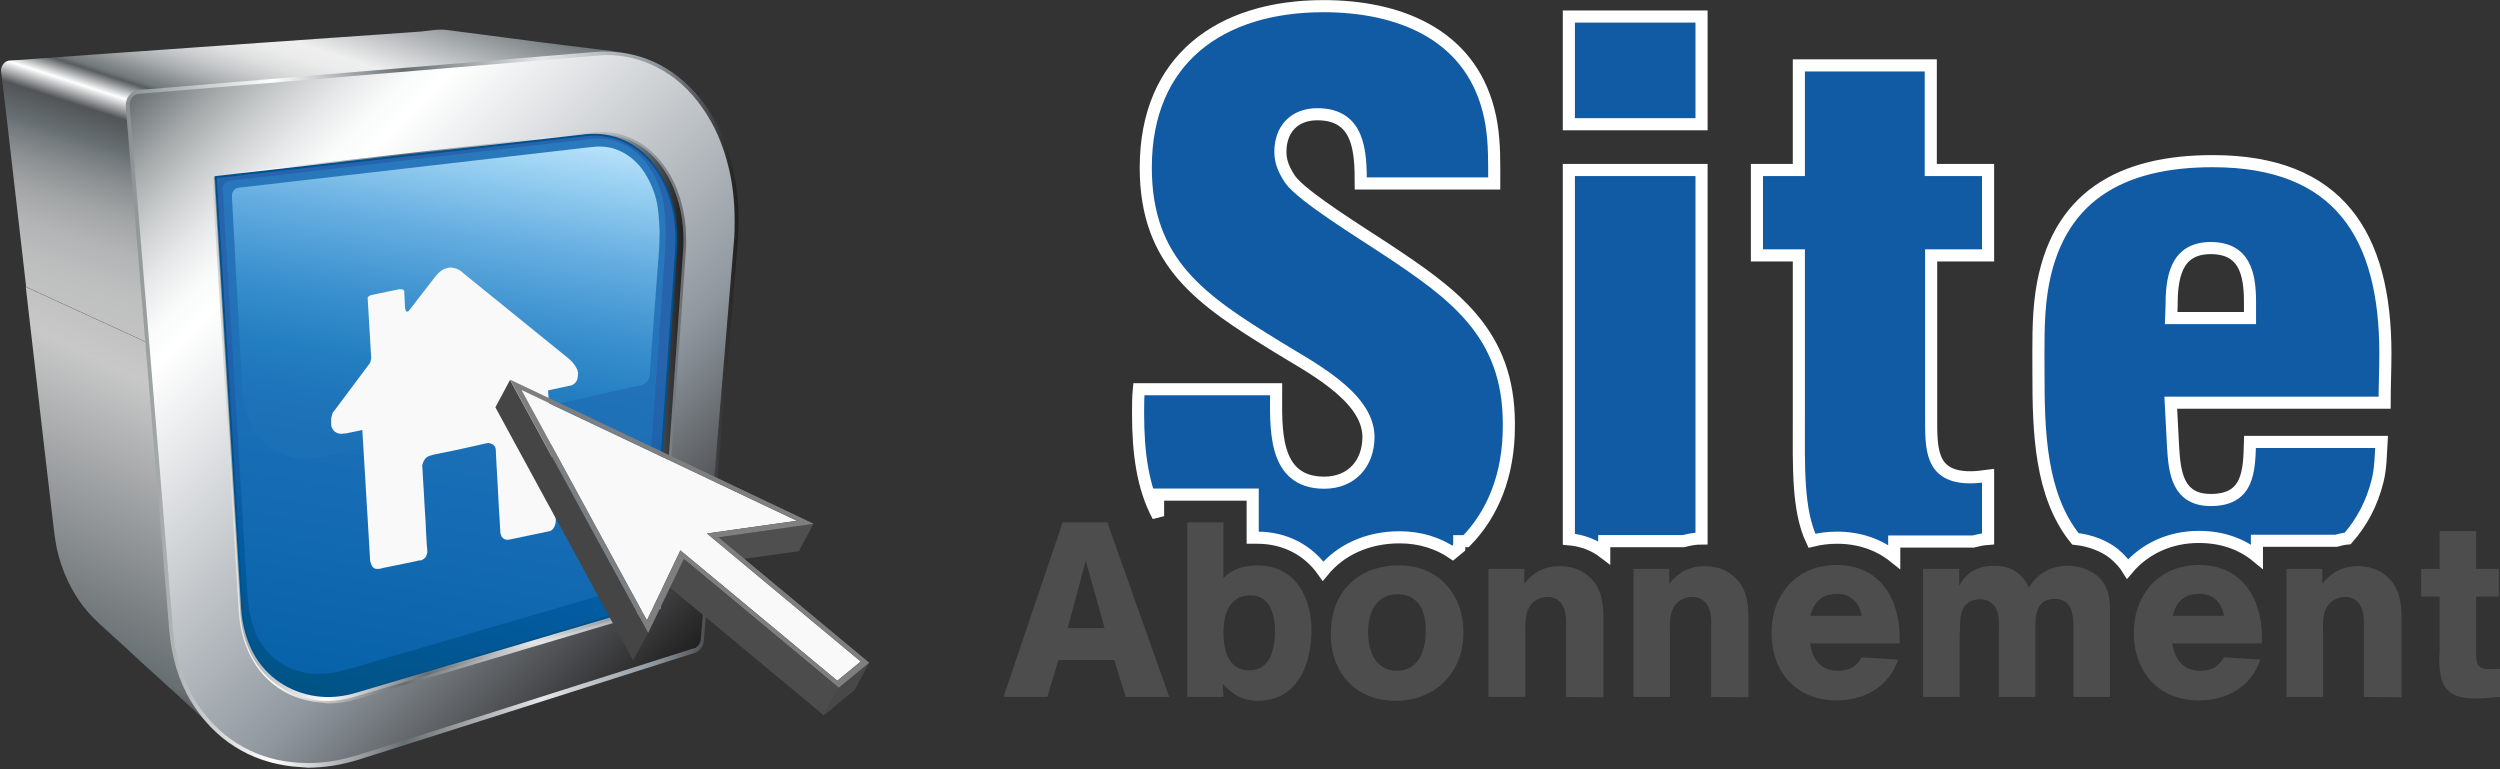 <?xml version="1.0" encoding="utf-8"?>
<!-- Generator: Adobe Illustrator 26.2.1, SVG Export Plug-In . SVG Version: 6.00 Build 0)  -->
<svg version="1.1" id="Layer_1" xmlns="http://www.w3.org/2000/svg" xmlns:xlink="http://www.w3.org/1999/xlink" x="0px" y="0px"
	 viewBox="0 0 650 200" style="enable-background:new 0 0 650 200;" xml:space="preserve">
<rect x="0" y="0" width="650" height="200" fill="#333333" stroke="none"/>
<style type="text/css">
	.st0{fill:#115AA4;stroke:#FFFFFF;stroke-width:3.149;}
	.st1{fill:#4D4D4D;}
	.st2{fill:url(#SVGID_1_);}
	.st3{fill:url(#SVGID_00000003819786907998617570000002328802989396964524_);}
	.st4{fill:url(#SVGID_00000098936601343585301810000005648291517835389097_);}
	.st5{fill:url(#SVGID_00000075842977976657838150000000639659420974346912_);}
	.st6{fill:url(#SVGID_00000120544215899384961690000002210923194391164801_);}
	.st7{fill:#00528D;}
	.st8{fill:url(#SVGID_00000062160963021319211270000003211346944007150490_);}
	.st9{fill:url(#SVGID_00000082343510847338005450000003264663803161778102_);}
	.st10{fill:url(#SVGID_00000129898750560792944200000004737156458667882885_);}
	.st11{fill:#F9F9F9;}
	.st12{fill:#4F4F4F;}
	.st13{fill:#4D4C4C;}
	.st14{fill:#484848;}
	.st15{fill:#7F7F7F;}
	.st16{fill:#454545;}
</style>
<g>
	<path class="st0" d="M467.7,108.4c0,13-0.4,24.2,3.4,32.2c2-0.5,4.2-0.8,6.5-0.8c5.9,0,10.9,1.8,14.9,5v-4H513
		c1.2-0.3,2.5-0.6,3.9-0.7v-16.4c-1.5,0.2-3.1,0.4-4.6,0.4c-10.5,0-10.2-7.5-10.2-15.9V66.4h14.8V44.2H502V17h-34.3v27.2h-10.9v22.2
		h10.9V108.4z"/>
	<path class="st0" d="M539.6,140.1c3.8,0.4,7.5,1.8,10.1,3.9c1.5,1.3,2.7,2.6,3.5,3.9c4.4-5.2,10.9-8.3,18.5-8.3
		c6,0,11.1,1.8,15.1,5.1v-4.1h20.6c1-0.3,1.9-0.5,3-0.6c3.6-4.1,6.3-9,7.8-15.1c0.8-3.3,0.8-6.7,1-10H585
		c-0.2,7.7-0.4,15.1-10.2,15.1c-8.6,0-9.4-7.1-9.8-13.8l-0.6-11.5H620c0-4.2,0.2-8.6,0.2-12.8c0-30.7-12.1-50-44.9-50
		c-23.6,0-40.8,9-44.5,34.1c-1,6.9-0.8,14-0.8,21.1C530,112,530.4,128.7,539.6,140.1z M564.6,80c0-7.3,0.8-15.5,10.2-15.5
		c8.8,0,10.2,6.7,10.2,14v4.2h-20.5L564.6,80L564.6,80z"/>
	<rect x="407.9" y="4.3" class="st0" width="34.5" height="28"/>
	<path class="st0" d="M417.1,143.7v-3h20.6c1.5-0.4,3.1-0.7,4.7-0.7V44.2h-34.5v96C411.4,140.5,414.5,141.7,417.1,143.7z"/>
	<path class="st0" d="M301.1,128.6h24.6v11.2c0.4,0,0.8,0,1.2,0c7.3,0,13.3,3.3,17.1,8.7c4.5-5.5,11.5-8.8,19.9-8.8
		c5.3,0,10,1.5,13.8,4.1c0.6-0.5,1.1-0.9,1.7-1.4v-1.7h1.8c6.9-7.1,11.1-17.1,11.1-29.9v-0.6c0-23.6-14.2-33.7-32.2-45.6
		c-5.4-3.6-21.7-13.6-24.7-18c-1.5-2.3-2.5-4.4-2.5-7.1c0-5.9,3.6-9.8,9.6-9.8c10.9,0,11.3,9.6,11.3,18h34.7v-4
		c0-5-0.2-10.2-1.5-15.1c-5.2-20.1-23.8-27-42.9-27c-26.8,0-46.2,13.8-46.2,42c0,24.9,14.6,34.5,33.9,46.4c7.9,5,24,12.8,24,23.6
		c0,6.9-4.4,11.9-11.5,11.9c-13.6,0-12.5-14.6-12.5-24.3h-35.7c-0.2,2.1-0.2,4.2-0.2,6.3c0,10.3,1.2,19.3,5.2,26.7V128.6
		L301.1,128.6z"/>
</g>
<g>
	<path class="st1" d="M292.7,181.2l-3-9.6h-14.5l-2.9,9.6h-11.4l15.4-45.4h11.6l16.1,45.4H292.7z M282.3,145.8l-4.7,17.5h9.6
		L282.3,145.8z"/>
	<path class="st1" d="M327,182.2c-3.9,0-6.5-1.6-9.1-4.4l0.2,3.4h-9.4v-45.4h9.4v14.5c2.3-2.4,5.5-3.3,8.8-3.3
		c9.8,0,14.1,8.2,14.1,17C340.9,172.9,337.3,182.2,327,182.2z M325.1,154.8c-5.5,0-7,5-7,9.6c0,4.6,1.2,9.9,6.8,9.9
		c5.5,0,6.6-6,6.6-10.3C331.5,159.8,330.2,154.8,325.1,154.8z"/>
	<path class="st1" d="M362.9,182.2c-10.4,0-16.9-7.2-16.9-17.4c0-10.8,7-17.8,17.8-17.8c10.2,0,16.7,7.5,16.7,17.5
		C380.5,174.7,373.3,182.2,362.9,182.2z M363.4,154.5c-5.7,0-7.7,4.9-7.7,9.8c0,4.8,1.8,10.1,7.5,10.1c5.8,0,7.5-5.5,7.5-10.4
		C370.8,159.3,369,154.5,363.4,154.5z"/>
	<path class="st1" d="M407.2,181.2v-19.6c0-3.2-1.2-6.4-4.9-6.4c-1.4,0-2.8,0.6-3.8,1.5c-2.2,2.2-1.9,5.5-1.9,8.4v16.1H387v-33.3
		h9.3v3.9c2.3-3,5.3-4.6,9.2-4.6c2.5,0,5,0.6,7,2.2c3.8,2.9,4.4,6.9,4.4,11.5v20.4L407.2,181.2L407.2,181.2z"/>
	<path class="st1" d="M444.9,181.2v-19.6c0-3.2-1.2-6.4-5-6.4c-1.4,0-2.8,0.6-3.8,1.5c-2.3,2.2-1.9,5.5-1.9,8.4v16.1h-9.5v-33.3h9.3
		v3.9c2.3-3,5.3-4.6,9.2-4.6c2.5,0,5,0.6,7,2.2c3.8,2.9,4.4,6.9,4.4,11.5v20.4L444.9,181.2L444.9,181.2z"/>
	<path class="st1" d="M470.6,167.3c0.6,4.1,2.8,7.1,7.2,7.1c3,0,4.8-1,6.2-3.5l9.5,0.6c-2.4,7.1-8.7,10.6-16,10.6
		c-10.5,0-16.9-7.4-16.9-17.6c0-10,6.6-17.6,16.9-17.6c11.1,0,16.4,8.5,16.4,18.8v1.6L470.6,167.3L470.6,167.3z M477.8,154.4
		c-4,0-6.1,1.9-7.1,5.7H484C483.6,156.8,481.2,154.4,477.8,154.4z"/>
	<path class="st1" d="M539.1,181.2v-15.8c0-3.7,0.5-9.7-4.8-9.7c-5.4,0-5.1,5.1-5.1,9v16.5h-9.5v-16.8c0-2.6,0.4-5.8-1.9-7.6
		c-0.8-0.7-1.9-1-3-1c-1.1,0-2.4,0.3-3.2,1c-2.1,1.7-1.9,4.2-2,6.7c-0.1,1-0.1,2-0.1,3v14.7H500v-33.3h9.4v4.4c2-3.7,5-5.2,9.2-5.2
		c4,0,7.3,1.9,8.9,5.7c2.1-3.6,5.8-5.7,10-5.7c2.5,0,5.5,0.8,7.5,2.4c3.7,3,3.6,6.7,3.6,11.1v20.6L539.1,181.2L539.1,181.2z"/>
	<path class="st1" d="M564.8,167.3c0.6,4.1,2.8,7.1,7.2,7.1c3,0,4.8-1,6.2-3.5l9.5,0.6c-2.4,7.1-8.7,10.6-16,10.6
		c-10.5,0-16.9-7.4-16.9-17.6c0-10,6.6-17.6,16.9-17.6c11.1,0,16.4,8.5,16.4,18.8v1.6L564.8,167.3L564.8,167.3z M572,154.4
		c-4.1,0-6.1,1.9-7.1,5.7h13.3C577.8,156.8,575.4,154.4,572,154.4z"/>
	<path class="st1" d="M614.6,181.2v-19.6c0-3.2-1.2-6.4-4.9-6.4c-1.4,0-2.8,0.6-3.8,1.5c-2.3,2.2-1.9,5.5-1.9,8.4v16.1h-9.5v-33.3
		h9.3v3.9c2.3-3,5.3-4.6,9.2-4.6c2.5,0,5,0.6,7,2.2c3.8,2.9,4.4,6.9,4.4,11.5v20.4L614.6,181.2L614.6,181.2z"/>
	<path class="st1" d="M643.4,181.6c-7.5,0-9.2-3.5-9.2-10.4c0-0.6,0.1-1.1,0.1-1.7v-14.4h-4.8v-7.2h4.8v-9.8h9.5v9.8h5.9v7.2h-5.9
		v15c0,2.8,0.6,3.9,3.6,3.9c0.8,0,1.7-0.1,2.6-0.1v7.3C647.7,181.4,645.6,181.6,643.4,181.6z"/>
</g>
<g>
	<g>
		
			<linearGradient id="SVGID_1_" gradientUnits="userSpaceOnUse" x1="13.955" y1="-266.333" x2="88.902" y2="-105.609" gradientTransform="matrix(1 0 0 -1 0 -96)">
			<stop  offset="0" style="stop-color:#494D4F"/>
			<stop  offset="3.151860e-02" style="stop-color:#676E71"/>
			<stop  offset="0.421" style="stop-color:#C8C8C8"/>
			<stop  offset="0.473" style="stop-color:#C3C2C2"/>
			<stop  offset="0.537" style="stop-color:#B3B4B5"/>
			<stop  offset="0.607" style="stop-color:#9A9E9E"/>
			<stop  offset="0.68" style="stop-color:#797F81"/>
			<stop  offset="0.715" style="stop-color:#676E71"/>
			<stop  offset="0.744" style="stop-color:#FFFFFF"/>
			<stop  offset="0.772" style="stop-color:#71787B"/>
			<stop  offset="0.914" style="stop-color:#DFE1E1"/>
			<stop  offset="1" style="stop-color:#8F979E"/>
		</linearGradient>
		<path class="st2" d="M14,137.6c0.2,1.6,0.4,3.2,0.7,4.7c1.3,6,3.9,11.8,7.9,16.5c2.1,2.5,4.5,4.5,6.9,6.7c2.5,2.3,5,4.5,7.4,6.8
			c5,4.5,9.9,9,14.9,13.6c1.6,1.4,3.2,2.9,4.8,4.3c-4.5-4.1-7.8-9.4-9.8-15.1c-1.3-3.6-2-7.4-2.3-11.2c0-0.6-0.1-1.1-0.1-1.7
			c-0.1-1.1-0.2-2.2-0.3-3.4c-0.1-0.9-3.1-36.9-5.8-69.7L6.7,74.6C10.1,104.2,13.9,137.1,14,137.6z"/>
		
			<linearGradient id="SVGID_00000041990971545871605230000007555691154349564594_" gradientUnits="userSpaceOnUse" x1="35.056" y1="-119.868" x2="180.618" y2="-265.43" gradientTransform="matrix(1 0 0 -1 0 -96)">
			<stop  offset="0" style="stop-color:#676E71"/>
			<stop  offset="2.164726e-02" style="stop-color:#7A8082"/>
			<stop  offset="7.910252e-02" style="stop-color:#A9ADAE"/>
			<stop  offset="0.134" style="stop-color:#CDD0D1"/>
			<stop  offset="0.184" style="stop-color:#E8E9EA"/>
			<stop  offset="0.229" style="stop-color:#F9FAFA"/>
			<stop  offset="0.264" style="stop-color:#FFFFFF"/>
			<stop  offset="0.706" style="stop-color:#8F979E"/>
			<stop  offset="1" style="stop-color:#211F1F"/>
		</linearGradient>
		<path style="fill:url(#SVGID_00000041990971545871605230000007555691154349564594_);" d="M189.9,43.8c-1.4-6-3.8-11.5-6.9-16
			c-3.2-4.6-7.3-8.3-12-10.7c-4.8-2.5-10.3-3.6-16.2-3.1L36,23.9c-0.4,0-0.8,0.2-1.2,0.4c-0.4,0.2-0.7,0.5-0.9,0.8
			c-0.3,0.3-0.5,0.7-0.6,1.2c-0.1,0.4-0.1,0.9-0.1,1.4L44.5,164c0.6,6.9,2.5,12.9,5.4,17.9s6.8,8.9,11.3,11.8
			c4.4,2.8,9.5,4.6,15,5.1c5.4,0.6,11.1,0,17-1.9l87.5-27.8c0.2-0.1,0.5-0.2,0.7-0.4c0.2-0.2,0.4-0.4,0.6-0.6
			c0.2-0.2,0.3-0.5,0.4-0.8c0.1-0.3,0.2-0.6,0.2-0.8l8.7-103.4C191.8,56.3,191.3,49.7,189.9,43.8z M81.9,182
			c-3.5-0.5-6.7-1.7-9.4-3.6c-2.8-1.9-5.2-4.5-6.9-7.7c-1.7-3.2-2.8-7.1-3.1-11.3L55.6,46.1L153.8,35c3.7-0.4,7.2,0.2,10.2,1.6
			c3,1.4,5.7,3.6,7.8,6.4s3.7,6.2,4.7,10c1,3.8,1.4,8,1.1,12.4l-6.4,92.5l-78.4,23.3C89,182.2,85.3,182.5,81.9,182z"/>
		
			<linearGradient id="SVGID_00000018934442606646375960000003829865024678944643_" gradientUnits="userSpaceOnUse" x1="27.133" y1="-277.06" x2="89.166" y2="-86.144" gradientTransform="matrix(1 0 0 -1 0 -96)">
			<stop  offset="0" style="stop-color:#211F1F"/>
			<stop  offset="0.116" style="stop-color:#676E71"/>
			<stop  offset="0.221" style="stop-color:#C8C8C8"/>
			<stop  offset="0.427" style="stop-color:#C6C5C5"/>
			<stop  offset="0.501" style="stop-color:#BEBFBF"/>
			<stop  offset="0.554" style="stop-color:#B3B4B5"/>
			<stop  offset="0.597" style="stop-color:#A2A5A5"/>
			<stop  offset="0.634" style="stop-color:#8C9092"/>
			<stop  offset="0.666" style="stop-color:#73797C"/>
			<stop  offset="0.678" style="stop-color:#676E71"/>
			<stop  offset="0.718" style="stop-color:#525557"/>
			<stop  offset="0.744" style="stop-color:#FFFFFF"/>
			<stop  offset="0.766" style="stop-color:#585D5F"/>
			<stop  offset="0.772" style="stop-color:#71787B"/>
			<stop  offset="0.782" style="stop-color:#84898B"/>
			<stop  offset="0.803" style="stop-color:#AAAEB1"/>
			<stop  offset="0.824" style="stop-color:#C8CACB"/>
			<stop  offset="0.844" style="stop-color:#DEDFDF"/>
			<stop  offset="0.864" style="stop-color:#EBEBEB"/>
			<stop  offset="0.882" style="stop-color:#EFEFEF"/>
			<stop  offset="1" style="stop-color:#697175"/>
		</linearGradient>
		<path style="fill:url(#SVGID_00000018934442606646375960000003829865024678944643_);" d="M141.5,11.1c-6.6-0.9-13.3-1.7-19.9-2.6
			c-1.8-0.2-3.6-0.5-5.4-0.7c-2.2-0.3-4.5,0.2-6.8,0.4c-0.9,0.1-1.8,0.1-2.7,0.2C105.2,8.5,11,15.1,9,15.3c-1.4,0.1-2.8,0.2-4.1,0.3
			c-0.7,0-1.4,0.1-2.1,0.1c-0.4,0-0.8,0.1-1.2,0.3c-1,0.6-1.5,1.8-1.3,2.9c0.1,0.5,0.1,0.9,0.2,1.4c0.1,1.1,0.3,2.2,0.4,3.3
			c0.2,1.7,0.4,3.4,0.6,5c0.1,1,2.6,22.4,5.3,46l31.6,14.5C36.1,61.7,34,36.5,34,35.6c-0.1-1.4-0.2-2.9-0.4-4.3
			c-0.1-0.9-0.2-1.8-0.2-2.7c0-0.3-0.1-0.6-0.1-1c-0.1-1.7,1-3.6,2.8-3.8c0.1,0,0.3,0,0.4,0c0.8-0.1,1.6-0.1,2.3-0.2
			c1.4-0.1,109.4-9.1,111.1-9.3c1.1-0.1,2.3-0.2,3.4-0.3c0.5,0,1-0.1,1.4-0.1c2.2-0.2,4.5-0.7,6.7-0.4
			C154.8,12.8,148.1,11.9,141.5,11.1z"/>
		
			<linearGradient id="SVGID_00000077314131858236476270000001324605001083007652_" gradientUnits="userSpaceOnUse" x1="32.698" y1="-202.503" x2="192.021" y2="-202.503" gradientTransform="matrix(1 0 0 -1 0 -96)">
			<stop  offset="1.432660e-03" style="stop-color:#8A9091"/>
			<stop  offset="0.239" style="stop-color:#FFFFFF"/>
			<stop  offset="0.454" style="stop-color:#676E71"/>
			<stop  offset="0.679" style="stop-color:#E6E7E7"/>
			<stop  offset="0.863" style="stop-color:#8F979E"/>
			<stop  offset="1" style="stop-color:#211F1F"/>
		</linearGradient>
		<path style="fill:url(#SVGID_00000077314131858236476270000001324605001083007652_);" d="M76.2,199.3c-5.5-0.6-10.7-2.3-15.2-5.2
			l0,0c-4.6-2.9-8.5-7-11.5-12l0,0c-3-5.1-4.9-11.2-5.5-18.2l0,0L32.7,27.7c0-0.1,0-0.2,0-0.4l0,0c0-0.4,0.1-0.8,0.2-1.2l0,0
			c0.1-0.5,0.4-0.9,0.7-1.3l0,0c0.3-0.4,0.6-0.7,1.1-1l0,0c0.4-0.2,0.9-0.4,1.4-0.4l0,0l118.7-9.9c0.9-0.1,1.8-0.1,2.7-0.1l0,0
			c5,0,9.6,1.2,13.8,3.3l0,0c4.8,2.5,8.9,6.2,12.2,10.8l0,0c3.2,4.6,5.6,10,7,16.1l0,0l-0.5,0.1l0.5-0.1c1,4.3,1.5,8.9,1.5,13.8l0,0
			c0,1.9-0.1,3.8-0.2,5.8l0,0L183,166.6c0,0.3-0.1,0.7-0.2,1l0,0c-0.1,0.3-0.3,0.6-0.5,0.9l0,0c-0.2,0.3-0.4,0.5-0.7,0.7l0,0
			c-0.3,0.2-0.5,0.4-0.8,0.5l0,0l-87.5,27.8c-4.5,1.4-9,2.1-13.3,2.1l0,0C78.8,199.5,77.5,199.4,76.2,199.3L76.2,199.3z M154.8,14.5
			L36.1,24.4c-0.3,0-0.7,0.1-1,0.3l0,0c-0.3,0.2-0.6,0.4-0.8,0.7l0,0c-0.2,0.3-0.4,0.6-0.5,1l0,0c-0.1,0.3-0.1,0.6-0.1,0.9l0,0
			c0,0.1,0,0.2,0,0.3l0,0L45,163.9c0.6,6.8,2.5,12.8,5.4,17.7l0,0c2.9,4.9,6.7,8.8,11.1,11.6l0,0c4.4,2.8,9.4,4.5,14.8,5l0,0
			c1.3,0.1,2.5,0.2,3.8,0.2l0,0c4.2,0,8.5-0.7,13-2.1l0,0l87.5-27.8c0.2,0,0.4-0.1,0.5-0.3l0,0c0.2-0.1,0.3-0.3,0.5-0.5l0,0
			c0.2-0.2,0.3-0.4,0.4-0.7l0,0c0.1-0.2,0.2-0.5,0.2-0.7l0,0L190.8,63c0.2-1.9,0.2-3.8,0.2-5.7l0,0c0-4.8-0.5-9.3-1.5-13.5l0,0l0,0
			c-1.4-6-3.7-11.3-6.9-15.8l0,0c-3.2-4.6-7.2-8.2-11.8-10.5l0,0c-4-2.1-8.5-3.2-13.3-3.2l0,0C156.6,14.4,155.7,14.4,154.8,14.5
			L154.8,14.5z M81.9,182.5L82,182L81.9,182.5c-3.5-0.5-6.8-1.7-9.6-3.7l0,0c-2.9-2-5.3-4.6-7-7.9l0,0c-1.8-3.3-2.9-7.2-3.2-11.5
			l0,0l-7-113.8l98.8-11.2c0.8-0.1,1.6-0.1,2.4-0.1l0,0c2.9,0,5.6,0.6,8.1,1.8l0,0c3.1,1.4,5.8,3.7,8,6.6l0,0
			c2.1,2.8,3.8,6.3,4.8,10.2l0,0c0.8,3,1.2,6.2,1.2,9.6l0,0c0,1,0,2-0.1,3l0,0l-6.5,92.8l-78.7,23.4c-2.7,0.8-5.4,1.2-7.9,1.2l0,0
			C84,182.7,82.9,182.6,81.9,182.5L81.9,182.5z M85.1,181.7c2.4,0,5-0.4,7.6-1.1l0,0l78.1-23.2l6.4-92.1c0.1-1,0.1-2,0.1-3l0,0
			c0-3.3-0.4-6.4-1.1-9.3l0,0c-1-3.8-2.5-7.1-4.6-9.8l0,0c-2.1-2.8-4.7-4.9-7.6-6.3l0,0c-2.4-1.1-4.9-1.7-7.7-1.7l0,0
			c-0.7,0-1.5,0-2.3,0.1l0,0L56.1,46.5L63,159.3c0.3,4.2,1.3,8,3.1,11.1l0,0c1.7,3.1,4,5.7,6.7,7.6l0,0c2.7,1.9,5.8,3.1,9.2,3.5l0,0
			l0,0C83,181.6,84,181.7,85.1,181.7L85.1,181.7z"/>
		
			<linearGradient id="SVGID_00000177446907155184399960000016267796494392169879_" gradientUnits="userSpaceOnUse" x1="55.587" y1="-204.556" x2="177.681" y2="-204.556" gradientTransform="matrix(1 0 0 -1 0 -96)">
			<stop  offset="1.432660e-03" style="stop-color:#8A9091"/>
			<stop  offset="0.239" style="stop-color:#FFFFFF"/>
			<stop  offset="0.454" style="stop-color:#676E71"/>
			<stop  offset="0.679" style="stop-color:#E6E7E7"/>
			<stop  offset="0.863" style="stop-color:#8F979E"/>
			<stop  offset="1" style="stop-color:#211F1F"/>
		</linearGradient>
		<path style="fill:url(#SVGID_00000177446907155184399960000016267796494392169879_);" d="M176.5,53c-1-3.8-2.6-7.2-4.7-10
			c-2.1-2.8-4.8-5-7.8-6.4c-3.1-1.4-6.5-2-10.2-1.6L55.6,46.1l0.1,0.8l6.8,112.5c0.3,4.3,1.4,8.1,3.1,11.3c1.7,3.2,4.1,5.8,6.9,7.7
			s6,3.1,9.4,3.6c3.4,0.5,7.1,0.2,10.9-1l76.7-22.8l1.7-0.5l6.4-92.5C177.9,60.9,177.5,56.7,176.5,53z"/>
		<g>
			<path class="st7" d="M174.9,52.9c-1-3.8-2.6-7.2-4.7-10s-4.7-5-7.8-6.4s-6.5-2-10.2-1.6L55.8,45.8l0.1,1.1l6.8,111.4
				c0.3,4.3,1.4,8.1,3.1,11.4c1.7,3.2,4.1,5.8,6.9,7.7s6,3.1,9.4,3.6s7.1,0.2,10.9-1l76.6-22.7l0,0l6.4-92
				C176.3,60.8,175.9,56.6,174.9,52.9z"/>
			
				<linearGradient id="SVGID_00000119101251480986013690000017886890987201227181_" gradientUnits="userSpaceOnUse" x1="125.351" y1="-125.86" x2="98.31" y2="-279.215" gradientTransform="matrix(1 0 0 -1 0 -96)">
				<stop  offset="0.163" style="stop-color:#2764AD"/>
				<stop  offset="0.344" style="stop-color:#2764AD"/>
				<stop  offset="0.557" style="stop-color:#1B61AB"/>
				<stop  offset="0.784" style="stop-color:#035BA1"/>
				<stop  offset="1" style="stop-color:#005384"/>
			</linearGradient>
			<path style="fill:url(#SVGID_00000119101251480986013690000017886890987201227181_);" d="M85.2,180.5c-1,0-2.1-0.1-3.1-0.2
				c-3.4-0.4-6.5-1.6-9.2-3.5c-2.8-1.9-5-4.4-6.7-7.5c-1.8-3.3-2.8-7-3-11.1L56.4,46.8v-0.5l96-10.9c0.8-0.1,1.5-0.1,2.2-0.1
				c2.7,0,5.3,0.6,7.7,1.7c2.9,1.4,5.5,3.5,7.6,6.3c2.1,2.8,3.6,6,4.6,9.8c1,3.8,1.3,7.9,1,12.2l-6.4,91.6l-76.3,22.6
				C90.2,180.1,87.7,180.5,85.2,180.5L85.2,180.5z"/>
			
				<linearGradient id="SVGID_00000140717165089596738050000006482559782299040429_" gradientUnits="userSpaceOnUse" x1="124.566" y1="-126.302" x2="98.466" y2="-274.32" gradientTransform="matrix(1 0 0 -1 0 -96)">
				<stop  offset="1.228000e-03" style="stop-color:#2B79BD"/>
				<stop  offset="0.272" style="stop-color:#2775BA"/>
				<stop  offset="0.697" style="stop-color:#156CB4"/>
				<stop  offset="1" style="stop-color:#0862A9"/>
			</linearGradient>
			<path style="fill:url(#SVGID_00000140717165089596738050000006482559782299040429_);" d="M85,175.1c-1.1,0.1-2.8,0.1-3.7,0.1
				c0,0,0,0-0.9-0.1c-2.8-0.4-5.5-1.4-7.7-2.9c-2.3-1.6-4.2-3.7-5.7-6.4c-1.5-2.8-2.3-7.8-2.3-7.8c-0.2-1.1-0.4-2.8-0.4-3.9
				L57.9,49.2c-0.1-1.1,0.8-2.1,1.8-2.2l92.1-10.7c1.1-0.1,2.5-0.3,3.2-0.3c0,0,0,0,0.6,0c2.2,0,4.3,0.5,6.3,1.4
				c2.4,1.1,4.5,2.9,6.3,5.2c1.8,2.4,3.2,5.3,4,8.6c0.9,3.5,0.9,9.2,0.9,9.2c0,1.1-0.1,2.8-0.1,3.9l-6,85.4c-0.1,1.1-1,2.2-2,2.5
				l-73.5,21.5c-1,0.3-2.7,0.7-3.8,1L85,175.1z"/>
			
				<linearGradient id="SVGID_00000065761630591231904040000005864929696930025363_" gradientUnits="userSpaceOnUse" x1="122.022" y1="-127.825" x2="105.769" y2="-219.998" gradientTransform="matrix(1 0 0 -1 0 -96)">
				<stop  offset="0" style="stop-color:#B7E1F9"/>
				<stop  offset="9.867267e-02" style="stop-color:#9AD1F2"/>
				<stop  offset="0.312" style="stop-color:#65ADE0"/>
				<stop  offset="0.51" style="stop-color:#3D92CF"/>
				<stop  offset="0.688" style="stop-color:#247FC1"/>
				<stop  offset="0.838" style="stop-color:#1E73B9"/>
				<stop  offset="0.943" style="stop-color:#1C70B6"/>
			</linearGradient>
			<path style="fill:url(#SVGID_00000065761630591231904040000005864929696930025363_);" d="M81.7,119c-1.1,0.1-2.7,0.1-3.6,0.1
				c0,0,0,0-0.8-0.1c-2.5-0.3-4.9-1.2-6.9-2.6c-2.1-1.4-3.8-3.3-5-5.7c-1.4-2.6-2.1-7-2.1-7c-0.2-1.1-0.4-2.8-0.4-3.9L60.3,51
				c-0.1-1.1,0.8-2.1,1.8-2.2l90.2-10.4c1.1-0.1,2.5-0.3,3.1-0.3c0,0,0,0,0.5,0c1.9,0,3.7,0.4,5.4,1.2c2.1,1,4,2.5,5.6,4.6
				c1.6,2.2,2.9,4.9,3.7,7.9c0.8,3.2,0.9,8.6,0.9,8.6c0,1.1-0.1,2.8-0.1,3.9l-2.5,33.4c-0.1,1.1-1,2.1-2.1,2.4l-79,17.8
				c-1,0.2-2.8,0.6-3.8,0.9L81.7,119z"/>
		</g>
	</g>
	<path class="st11" d="M147.7,93.1c0.6,0.5,1.1,1,1.4,1.4c0.4,0.5,0.6,0.9,0.8,1.2c0.2,0.4,0.3,0.7,0.3,0.9c0.1,0.2,0.1,0.3,0.1,0.3
		c0,0.7-0.1,1.3-0.2,1.7c-0.1,0.4-0.4,0.8-0.6,1c-0.2,0.2-0.5,0.4-0.7,0.5c-0.2,0.1-0.3,0.1-0.3,0.1l-6,1.3c0,0.1,0.1,2,0.3,4.9
		c0.2,2.9,0.4,6.8,0.6,10.8c0.2,4,0.5,8,0.7,11.3c0.2,3.3,0.3,5.7,0.4,6.4c0,0.7,0,1.2-0.2,1.6c-0.1,0.4-0.3,0.7-0.5,1
		c-0.2,0.2-0.4,0.4-0.6,0.5c-0.2,0.1-0.3,0.1-0.3,0.1l-10.5,2.2c-0.5,0.1-0.9,0-1.2-0.1c-0.3-0.1-0.5-0.4-0.7-0.6
		c-0.2-0.2-0.2-0.5-0.3-0.7s-0.1-0.3-0.1-0.3c0-0.2-0.1-1.6-0.2-3.5s-0.3-4.4-0.4-7c-0.1-2.5-0.3-5.1-0.4-7.1c-0.1-2-0.2-3.6-0.2-4
		c0-0.5-0.2-0.9-0.4-1.1c-0.2-0.3-0.5-0.4-0.7-0.5c-0.3-0.1-0.5-0.2-0.7-0.2s-0.3,0-0.3,0c-0.2,0-1,0.2-2.3,0.5
		c-1.2,0.3-2.8,0.6-4.5,1c-1.7,0.4-3.4,0.7-4.8,1c-1.4,0.3-2.6,0.5-3.1,0.7c-0.6,0.1-1,0.4-1.3,0.6c-0.3,0.3-0.5,0.6-0.7,1
		c-0.1,0.3-0.2,0.6-0.3,0.9s0,0.4,0,0.4c0,0.2,0.1,1.6,0.2,3.5c0.1,1.9,0.3,4.4,0.4,6.9c0.2,2.5,0.3,5.1,0.4,7.1
		c0.1,2.1,0.2,3.7,0.3,4.3c0,0.2,0,0.3,0,0.5c0,0.2,0,0.3-0.1,0.4s-0.1,0.3-0.1,0.4c-0.1,0.1-0.1,0.2-0.2,0.4
		c-0.1,0.2-0.3,0.3-0.5,0.5c-0.2,0.1-0.3,0.2-0.5,0.3c-0.2,0.1-0.3,0.1-0.4,0.1c-0.1,0-0.2,0-0.2,0c-0.1,0-0.6,0.1-1.4,0.3
		c-0.8,0.2-1.8,0.4-2.9,0.6c-1.1,0.2-2.3,0.5-3.4,0.7c-1.1,0.2-2,0.4-2.7,0.6c-0.2,0-0.4,0-0.5,0c-0.2,0-0.3,0-0.4,0
		s-0.3-0.1-0.4-0.1c-0.1-0.1-0.2-0.1-0.3-0.2c-0.2-0.2-0.4-0.4-0.5-0.7c-0.1-0.3-0.2-0.5-0.3-0.8c-0.1-0.3-0.1-0.5-0.1-0.6
		c0-0.2,0-0.3,0-0.3l-2-33.4l-4.3,0.9h-0.1h-0.1h-0.1h-0.1c-0.3,0-0.5,0.1-0.7,0.1c-0.2,0-0.5,0-0.7-0.1c-0.2,0-0.4-0.1-0.6-0.2
		c-0.2-0.1-0.3-0.2-0.5-0.3c-0.2-0.2-0.4-0.4-0.5-0.6c-0.1-0.2-0.2-0.4-0.3-0.6c-0.1-0.2-0.1-0.4-0.1-0.5c0-0.1,0-0.2,0-0.2
		c0-0.6,0-1.1,0-1.6c0.1-0.4,0.2-0.8,0.3-1.1c0.1-0.3,0.2-0.5,0.3-0.6c0.1-0.1,0.2-0.2,0.2-0.2l8.9-11.9c0.2-0.2,0.3-0.4,0.4-0.6
		c0.1-0.2,0.2-0.4,0.2-0.6c0-0.2,0.1-0.4,0.1-0.5c0-0.1,0-0.2,0-0.2l-0.9-15.2c0-0.1,0-0.1,0-0.2s0-0.1,0-0.2c0-0.1,0-0.1,0.1-0.2
		c0.1-0.1,0.1-0.1,0.1-0.1C96,77,96,77,96.1,76.9c0.1,0,0.1-0.1,0.2-0.1s0.1,0,0.2-0.1h0.1l7.2-1.5c0.3,0,0.6,0,0.7,0
		c0.2,0.1,0.3,0.1,0.4,0.2c0.1,0.1,0.2,0.2,0.2,0.3s0,0.1,0,0.1l0.2,4c0,0.2,0,0.4,0.1,0.5c0,0.1,0.1,0.3,0.1,0.4s0.1,0.2,0.1,0.2
		s0.1,0.1,0.2,0.1s0.1,0,0.2,0h0.1c0,0,0.1,0,0.1-0.1c0,0,0,0,0.1-0.1l6.9-8.9c0.3-0.4,0.6-0.7,0.9-1c0.3-0.3,0.6-0.5,0.9-0.7
		c0.3-0.2,0.6-0.3,0.9-0.4c0.3-0.1,0.6-0.2,0.8-0.2c0.5-0.1,1,0,1.4,0.1s0.8,0.2,1.1,0.4c0.3,0.2,0.6,0.3,0.8,0.5
		c0.2,0.1,0.3,0.2,0.3,0.3L147.7,93.1z"/>
	<g>
		<g>
			<polygon class="st12" points="211.5,136.2 207.7,143.3 182.9,146.8 186.8,139.7 			"/>
		</g>
		<g>
			<polygon class="st13" points="218.1,178.8 214.2,186 173.9,152.5 177.7,145.3 			"/>
		</g>
		<g>
			<polygon class="st14" points="226,172.3 222.2,179.4 214.2,186 218.1,178.8 			"/>
		</g>
		<g>
			<polygon class="st11" points="135.6,101.5 207.2,135.4 183.8,138.7 223.8,172 217.7,177 176.9,143.1 168.2,161.3 			"/>
		</g>
		<g>
			<path class="st15" d="M186.8,139.7l39.2,32.6l-7.9,6.5l-40.3-33.5l-9.3,19.3l-35.9-65.9l79,37.5L186.8,139.7z M217.7,177l6.1-5
				l-40-33.3l23.4-3.3l-71.6-34l32.6,59.9l8.7-18.2L217.7,177"/>
		</g>
		<g>
			<polygon class="st16" points="168.5,164.6 164.6,171.7 128.8,105.9 132.6,98.8 			"/>
		</g>
	</g>
</g>
</svg>
